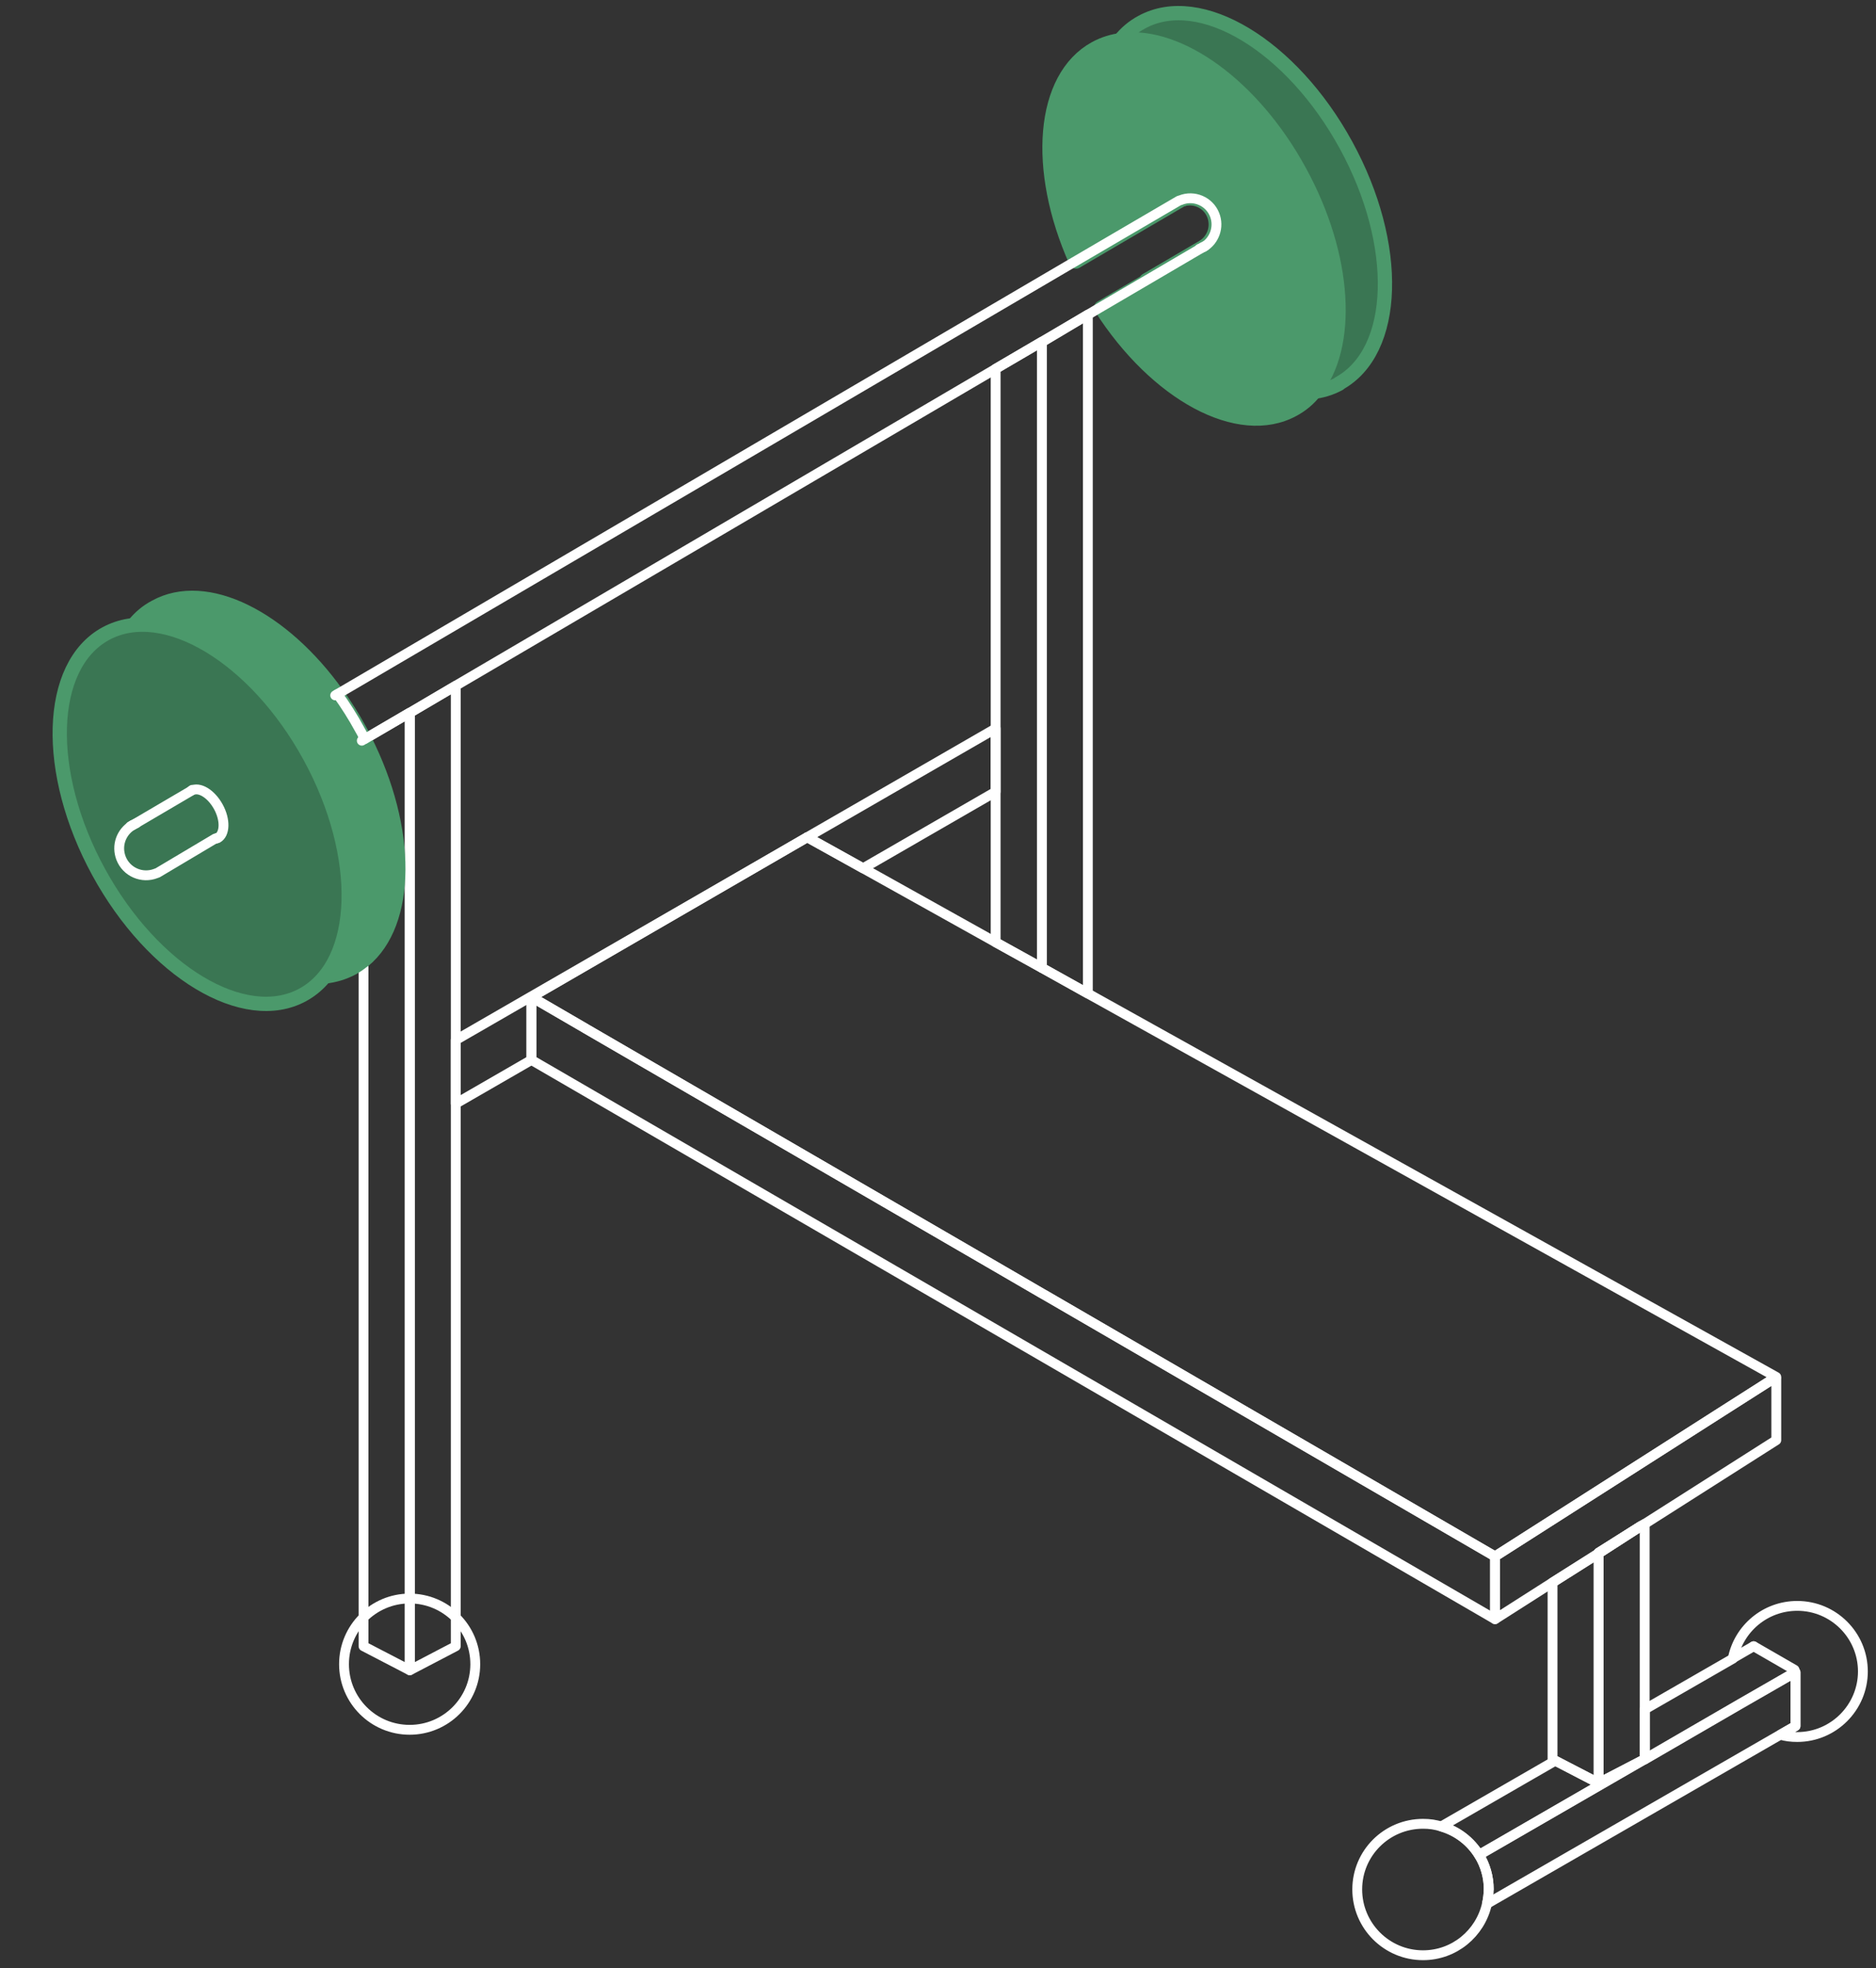 <svg width="143" height="150" viewBox="0 0 143 150" fill="none" xmlns="http://www.w3.org/2000/svg">
<rect x="0" y="0" width="143" height="150" fill="#333333" stroke="none"/>
<path d="M31.225 131.826C33.988 131.826 36.228 129.587 36.228 126.824C36.228 124.061 33.988 121.821 31.225 121.821C28.462 121.821 26.223 124.061 26.223 126.824C26.223 129.587 28.462 131.826 31.225 131.826Z" stroke="white" stroke-width="0.75" stroke-linecap="round" stroke-linejoin="round"/>
<path d="M102.089 29.238C101.442 29.592 100.747 29.799 99.99 29.885C96.001 30.312 90.949 26.956 87.386 21.356L91.693 18.83C92.523 18.342 92.901 17.305 92.535 16.366C92.133 15.341 90.974 14.841 89.936 15.255L89.814 15.292L85.495 17.818C82.896 11.961 82.896 6.129 85.349 3.103C85.812 2.517 86.374 2.041 87.033 1.688C91.486 -0.74 98.453 3.469 102.601 11.058C106.762 18.66 106.518 26.786 102.065 29.226L102.089 29.238Z" fill="#3A7653" stroke="#4B996B" stroke-width="1.09" stroke-linecap="round" stroke-linejoin="round"/>
<path d="M100.223 29.824C99.759 30.41 99.21 30.873 98.564 31.215C94.427 33.46 88.144 30.019 83.934 23.455L87.619 21.295L91.926 18.77C92.756 18.281 93.134 17.244 92.768 16.305C92.365 15.28 91.206 14.78 90.169 15.194L90.047 15.231L85.728 17.757L82.019 19.929C78.883 12.913 79.42 5.922 83.495 3.689C84.142 3.335 84.837 3.127 85.569 3.042C89.888 2.542 95.513 6.544 99.064 13.059C102.626 19.562 102.956 26.444 100.198 29.812L100.223 29.824Z" fill="#4B996B" stroke="#4B996B" stroke-width="1.09" stroke-linecap="round" stroke-linejoin="round"/>
<path d="M75.892 55.52V60.339L65.79 66.171L61.531 63.804L75.892 55.52Z" stroke="white" stroke-width="0.75" stroke-linecap="round" stroke-linejoin="round"/>
<path d="M91.706 18.83C91.621 18.879 91.523 18.928 91.426 18.964" stroke="white" stroke-width="0.75" stroke-linecap="round" stroke-linejoin="round"/>
<path d="M135.397 104.935L135.324 104.983L131.358 107.509L113.959 118.612L79.845 98.81L79.418 98.566L75.891 96.516L44.681 78.409L44.644 78.385L40.508 75.981L61.531 63.804L65.789 66.171L75.891 71.808L79.418 73.76L82.919 75.713L135.397 104.935Z" stroke="white" stroke-width="0.75" stroke-linecap="round" stroke-linejoin="round"/>
<path d="M135.399 105.081V109.754L125.369 116.135L125.088 116.294L121.855 118.332V118.38L118.341 120.601L113.961 123.395V118.612L131.36 107.509L135.325 104.983L135.399 105.081Z" stroke="white" stroke-width="0.75" stroke-linecap="round" stroke-linejoin="round"/>
<path d="M125.089 116.294L121.855 118.381V118.332L125.089 116.294Z" stroke="white" stroke-width="0.75" stroke-linecap="round" stroke-linejoin="round"/>
<path d="M113.959 118.612V123.395L40.508 80.776V75.981L44.644 78.385L44.681 78.409L75.891 96.516L79.418 98.566L79.845 98.809L113.959 118.612Z" stroke="white" stroke-width="0.75" stroke-linecap="round" stroke-linejoin="round"/>
<path d="M31.237 54.324V127.287L27.711 125.457V56.215C27.711 56.215 27.76 56.3 27.772 56.337L31.213 54.324H31.225H31.237Z" stroke="white" stroke-width="0.75" stroke-linecap="round" stroke-linejoin="round"/>
<path d="M61.532 63.804L40.51 75.981V80.776L34.738 84.107V79.263L61.532 63.804Z" stroke="white" stroke-width="0.75" stroke-linecap="round" stroke-linejoin="round"/>
<path d="M34.74 52.262V125.458L31.238 127.288V54.324L34.74 52.262Z" stroke="white" stroke-width="0.75" stroke-linecap="round" stroke-linejoin="round"/>
<path d="M121.858 118.38V135.889L118.563 134.181L118.344 134.071V120.601L121.858 118.38Z" stroke="white" stroke-width="0.75" stroke-linecap="round" stroke-linejoin="round"/>
<path d="M125.369 116.135V134.071L121.855 135.889V118.38L125.089 116.294L125.369 116.135Z" stroke="white" stroke-width="0.75" stroke-linecap="round" stroke-linejoin="round"/>
<path d="M125.089 116.294L121.855 118.381V118.332L125.089 116.294Z" stroke="white" stroke-width="0.75" stroke-linecap="round" stroke-linejoin="round"/>
<path d="M79.421 26.078V73.76L75.894 71.808V28.103L79.384 26.065L79.421 26.078Z" stroke="white" stroke-width="0.75" stroke-linecap="round" stroke-linejoin="round"/>
<path d="M82.924 23.98V75.713L79.422 73.761V26.078L82.924 23.98Z" stroke="white" stroke-width="0.75" stroke-linecap="round" stroke-linejoin="round"/>
<path d="M133.669 125.457L132.07 126.384" stroke="white" stroke-width="0.75" stroke-linecap="round" stroke-linejoin="round"/>
<path d="M133.676 125.457L136.787 127.251" stroke="white" stroke-width="0.75" stroke-linecap="round" stroke-linejoin="round"/>
<path d="M113.474 143.979C113.474 144.357 113.425 144.748 113.34 145.114C112.828 147.347 110.851 149.006 108.472 149.006C105.702 149.006 103.457 146.761 103.457 143.991C103.457 141.222 105.702 138.989 108.472 138.989C108.972 138.989 109.436 139.05 109.887 139.208C111.095 139.562 112.12 140.355 112.767 141.417C113.218 142.161 113.486 143.052 113.486 143.991L113.474 143.979Z" stroke="white" stroke-width="0.75" stroke-linecap="round" stroke-linejoin="round"/>
<path d="M112.766 141.331V141.246" stroke="white" stroke-width="0.75" stroke-linecap="round" stroke-linejoin="round"/>
<path d="M142.001 127.373C142.001 130.13 139.756 132.375 136.998 132.375C136.547 132.375 136.12 132.326 135.717 132.204L136.864 131.545V127.446L132.643 129.874L125.383 134.083V130.264L132.081 126.409C132.533 124.115 134.558 122.382 136.998 122.382C139.756 122.382 142.001 124.615 142.001 127.385V127.373Z" stroke="white" stroke-width="0.75" stroke-linecap="round" stroke-linejoin="round"/>
<path d="M125.371 134.071L112.803 141.331H112.754V141.392C112.108 140.331 111.095 139.525 109.875 139.184L118.55 134.181L121.844 135.889L125.371 134.059V134.071Z" stroke="white" stroke-width="0.75" stroke-linecap="round" stroke-linejoin="round"/>
<path d="M136.864 127.434V131.533L135.717 132.192L113.34 145.089C113.425 144.723 113.474 144.345 113.474 143.954C113.474 143.002 113.205 142.124 112.754 141.38V141.319H112.803L125.37 134.059L132.63 129.849L136.851 127.421L136.864 127.434Z" stroke="white" stroke-width="0.75" stroke-linecap="round" stroke-linejoin="round"/>
<path d="M27.711 73.187C27.443 73.419 27.162 73.602 26.869 73.773C26.211 74.126 25.503 74.334 24.759 74.419C20.866 74.846 15.949 71.662 12.448 66.281C12.033 65.683 11.655 65.049 11.301 64.402C10.983 63.841 10.703 63.267 10.459 62.706C7.714 56.74 7.653 50.724 10.178 47.65C10.642 47.064 11.191 46.6 11.838 46.259C15.73 44.111 21.55 47.076 25.71 52.921C26.308 53.75 26.894 54.666 27.406 55.617C27.528 55.812 27.626 56.02 27.724 56.215C27.724 56.215 27.772 56.313 27.785 56.349C31.274 63.219 31.189 70.344 27.724 73.199L27.711 73.187Z" fill="#4B996B" stroke="#4B996B" stroke-width="1.09" stroke-linecap="round" stroke-linejoin="round"/>
<path d="M23.082 75.814C27.53 73.385 27.771 65.256 23.62 57.656C19.47 50.056 12.5 45.865 8.053 48.294C3.605 50.722 3.365 58.852 7.515 66.452C11.665 74.051 18.635 78.243 23.082 75.814Z" fill="#3A7653" stroke="#4B996B" stroke-width="1.09" stroke-linecap="round" stroke-linejoin="round"/>
<path d="M16.572 63.866C16.572 63.866 16.487 63.914 16.438 63.914H16.389L12.021 66.513L11.887 66.562C10.838 66.977 9.642 66.465 9.227 65.403C8.861 64.451 9.227 63.414 10.093 62.89C10.093 62.89 10.105 62.877 10.13 62.877L14.596 60.254C15.181 59.925 16.096 60.486 16.645 61.486C17.195 62.487 17.158 63.561 16.584 63.878L16.572 63.866Z" stroke="white" stroke-width="0.75" stroke-linecap="round" stroke-linejoin="round"/>
<path d="M16.523 63.865L16.438 63.914" stroke="white" stroke-width="0.75" stroke-linecap="round" stroke-linejoin="round"/>
<path d="M10.092 62.889L9.934 62.975" stroke="white" stroke-width="0.75" stroke-linecap="round" stroke-linejoin="round"/>
<path d="M14.656 60.193L14.594 60.242" stroke="white" stroke-width="0.75" stroke-linecap="round" stroke-linejoin="round"/>
<path d="M10.386 62.743C10.288 62.779 10.203 62.828 10.117 62.877" stroke="white" stroke-width="0.75" stroke-linecap="round" stroke-linejoin="round"/>
<path d="M25.697 52.908L25.551 52.994" stroke="white" stroke-width="0.75" stroke-linecap="round" stroke-linejoin="round"/>
<path d="M91.707 18.83L87.4 21.356L83.715 23.516L82.934 23.979L79.396 26.053L75.906 28.103L34.752 52.249L31.25 54.312H31.238L27.797 56.325C27.797 56.325 27.76 56.239 27.736 56.203C27.638 55.983 27.541 55.788 27.419 55.593C26.906 54.641 26.32 53.726 25.723 52.896L81.836 19.989L85.545 17.818L89.865 15.292L89.987 15.255C91.012 14.841 92.183 15.341 92.585 16.366C92.952 17.293 92.573 18.342 91.744 18.83H91.707Z" stroke="white" stroke-width="0.75" stroke-linecap="round" stroke-linejoin="round"/>
<path d="M27.578 56.447L27.712 56.362L27.773 56.325" stroke="white" stroke-width="0.75" stroke-linecap="round" stroke-linejoin="round"/>
<path d="M91.853 18.745L91.707 18.831" stroke="white" stroke-width="0.75" stroke-linecap="round" stroke-linejoin="round"/>
</svg>
